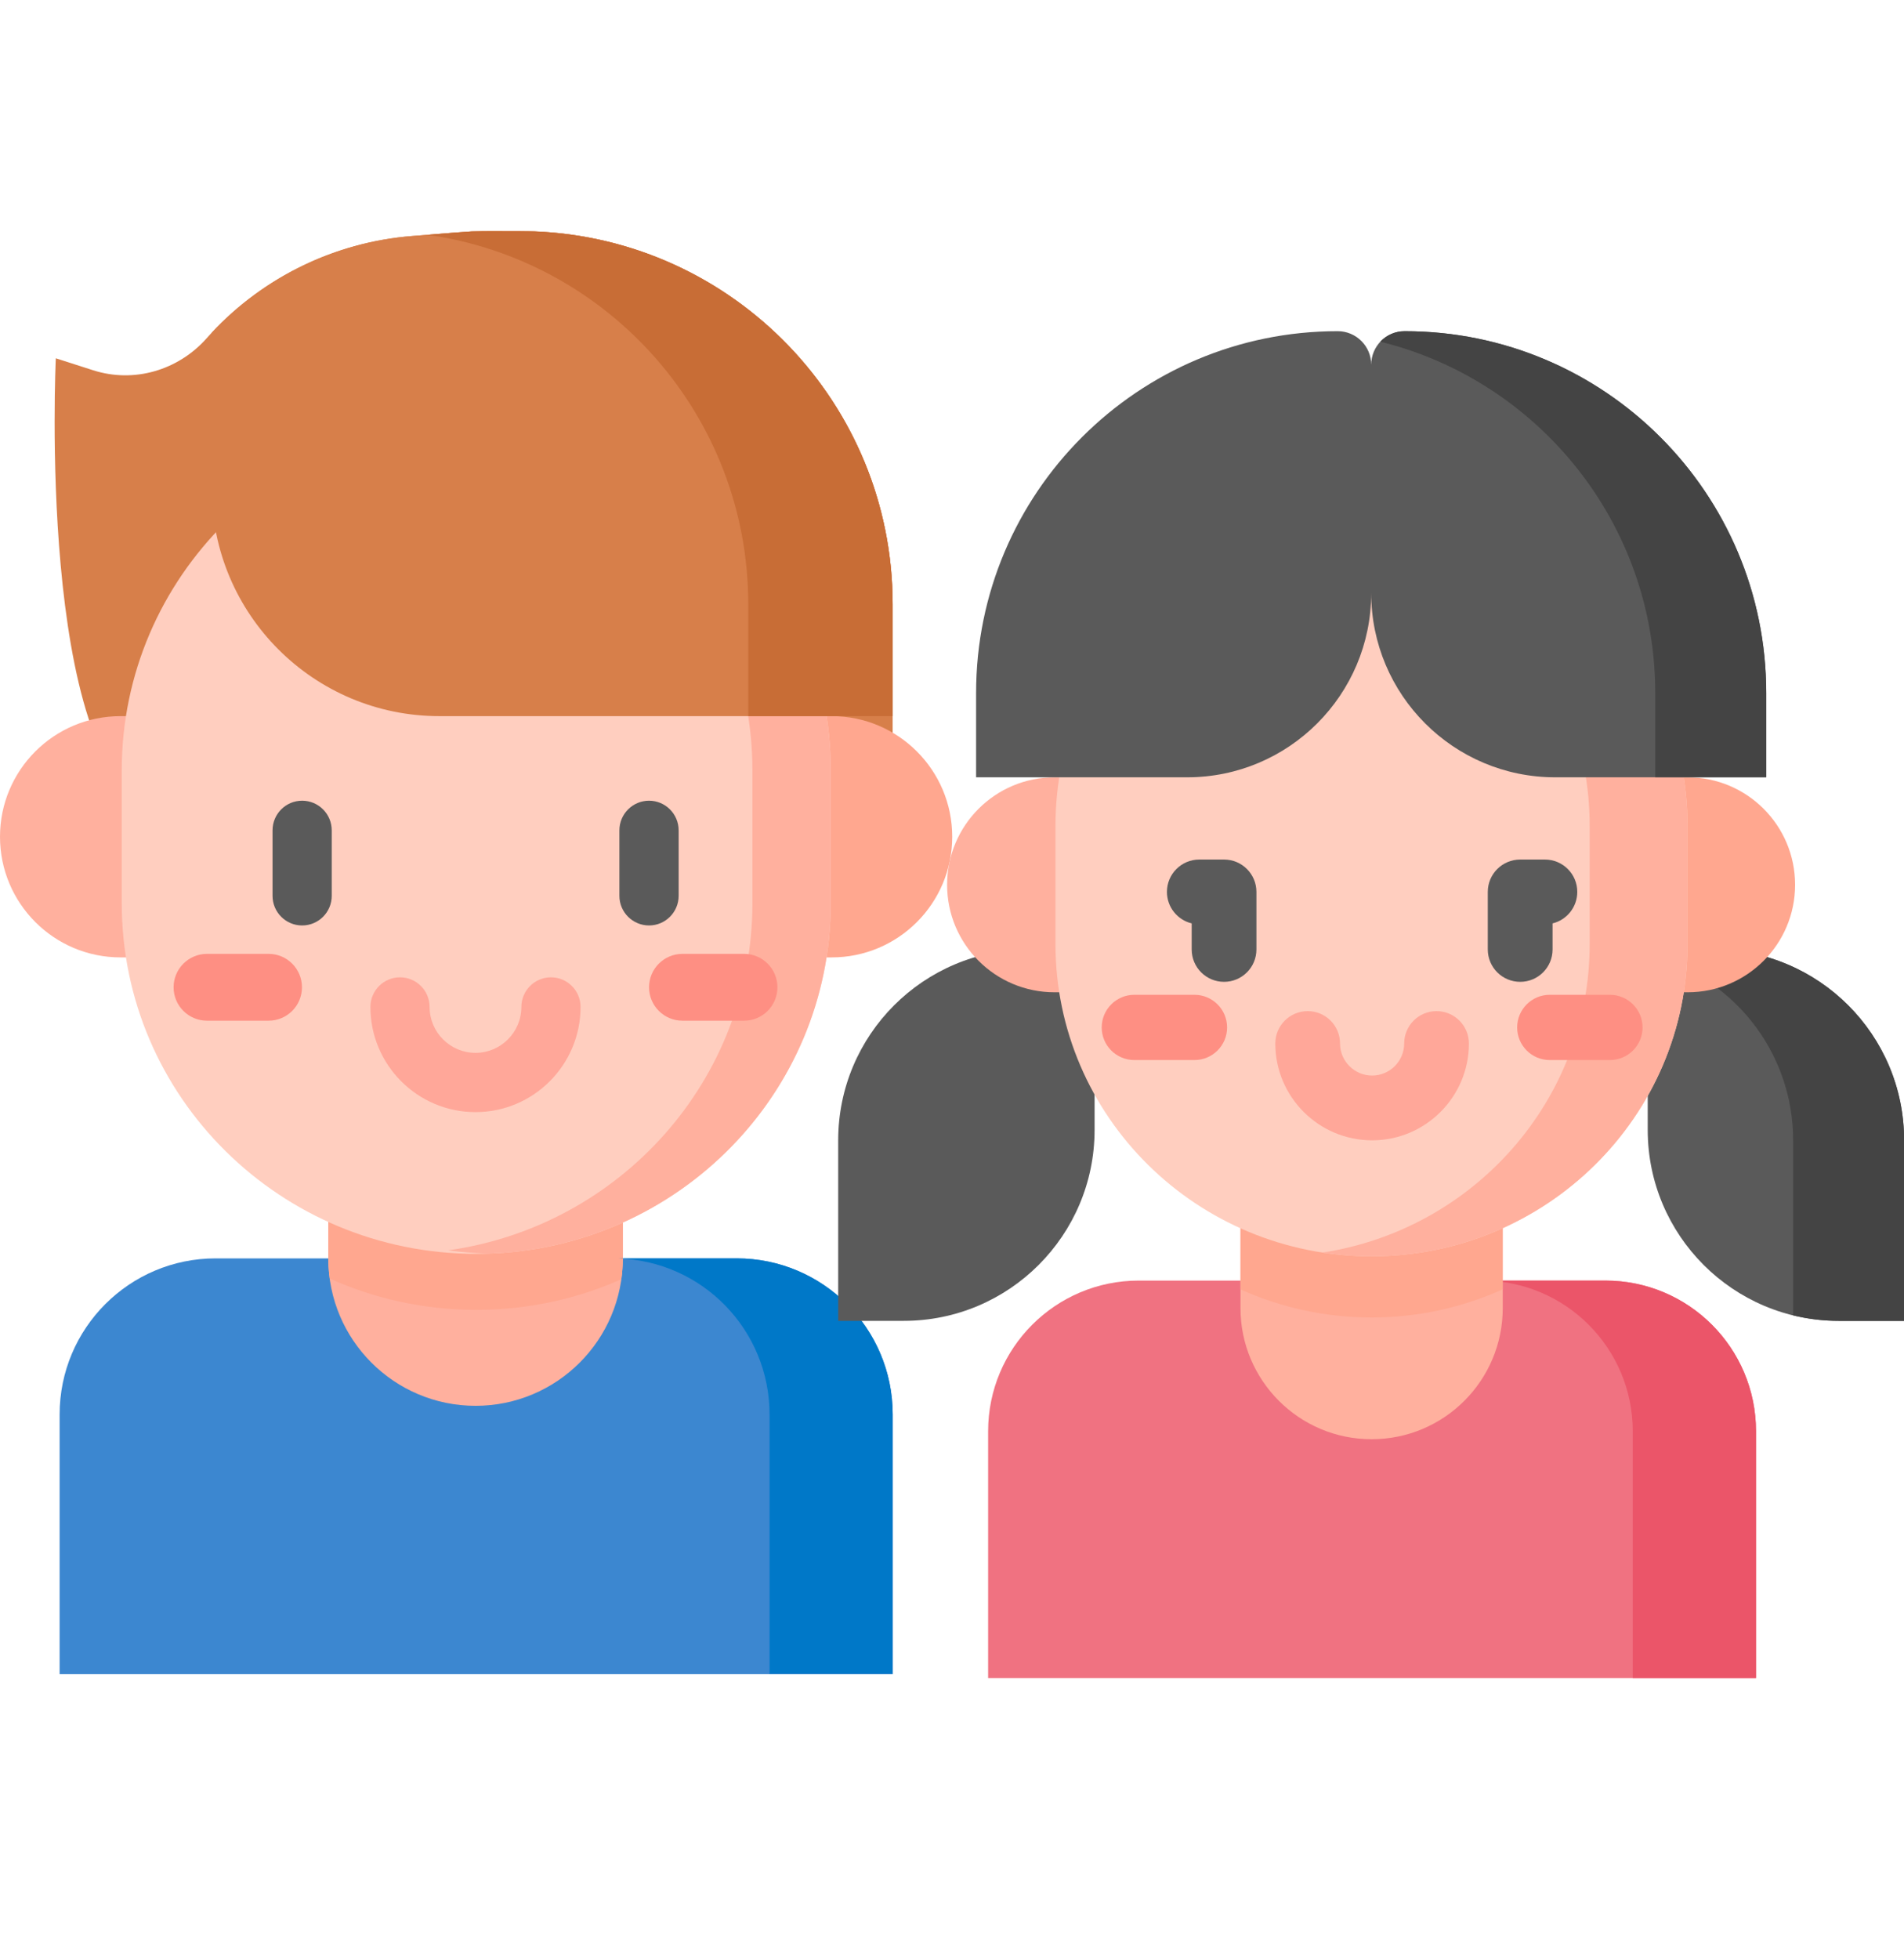 <svg width="35" height="36" viewBox="0 0 35 36" fill="none" xmlns="http://www.w3.org/2000/svg">
<g clip-path="url(#clip0_0_152)">
<path d="M9.549 4.245C8.557 4.245 8.979 4.227 7.584 4.336C6.11 4.451 4.757 5.136 3.796 6.218C3.274 6.805 2.463 7.043 1.715 6.804L1.026 6.583C1.026 6.583 0.673 13.958 2.802 14.886H16.409V11.104C16.409 7.316 13.337 4.246 9.549 4.245Z" fill="#D77F4A"/>
<path d="M6.046 23.123V23.121H3.964C2.38 23.121 1.096 24.405 1.096 25.989V30.758H16.41V25.989C16.41 24.405 15.125 23.121 13.542 23.121H11.46V23.123H6.046Z" fill="#3C87D0"/>
<path d="M6.035 20.96V23.123C6.035 24.618 7.247 25.83 8.742 25.83C10.237 25.83 11.449 24.618 11.449 23.123C11.449 22.365 11.449 21.693 11.449 20.96H6.035Z" fill="#FFB09E"/>
<path d="M6.035 23.123C6.035 23.248 6.044 23.371 6.061 23.492C6.882 23.861 7.794 24.067 8.755 24.067C9.705 24.067 10.608 23.866 11.422 23.504C11.439 23.38 11.449 23.253 11.449 23.123C11.449 22.365 11.449 21.693 11.449 20.96H6.035V23.123Z" fill="#FFA78F"/>
<path d="M5.563 17.591H2.216C0.992 17.591 0 16.598 0 15.374C0 14.15 0.992 13.158 2.216 13.158H5.563V17.591Z" fill="#FFB09E"/>
<path d="M11.941 13.158H15.288C16.512 13.158 17.504 14.151 17.504 15.374C17.504 16.598 16.512 17.591 15.288 17.591H11.941V13.158Z" fill="#FFA78F"/>
<path d="M2.238 14.153V16.595C2.238 20.154 5.156 23.038 8.755 23.038C12.354 23.038 15.272 20.154 15.272 16.595V14.153C15.272 10.595 12.354 7.71 8.755 7.71C5.156 7.71 2.238 10.595 2.238 14.153Z" fill="#FFCEBF"/>
<path d="M4.937 18.754H3.805C3.466 18.754 3.191 18.479 3.191 18.14C3.191 17.801 3.466 17.526 3.805 17.526H4.938C5.277 17.526 5.551 17.801 5.551 18.14C5.551 18.479 5.277 18.754 4.937 18.754Z" fill="#FE8F83"/>
<path d="M8.975 7.715C8.726 7.722 8.481 7.742 8.24 7.776C11.401 8.22 13.831 10.906 13.831 14.153V16.596C13.831 19.843 11.401 22.529 8.24 22.973C8.481 23.007 8.726 23.027 8.975 23.034C12.472 22.919 15.271 20.081 15.271 16.596V14.153C15.271 10.668 12.472 7.83 8.975 7.715Z" fill="#FFB09E"/>
<path d="M9.821 4.252H8.669C8.482 4.263 8.225 4.286 7.584 4.336C6.158 4.447 4.847 5.092 3.893 6.112V8.975C3.893 11.285 5.766 13.158 8.076 13.158H16.409V11.104C16.409 7.407 13.483 4.395 9.821 4.252Z" fill="#D77F4A"/>
<path d="M9.822 4.252H8.67C8.512 4.261 8.304 4.279 7.859 4.314C11.191 4.782 13.755 7.643 13.755 11.104V13.158H16.409V11.104C16.409 7.407 13.484 4.395 9.822 4.252Z" fill="#C86D36"/>
<path d="M13.542 23.121H11.46V23.123H11.361C12.907 23.167 14.146 24.433 14.146 25.989V30.758H16.41V25.989C16.41 24.405 15.126 23.121 13.542 23.121Z" fill="#0078C8"/>
<path d="M13.678 18.754H12.545C12.206 18.754 11.931 18.479 11.931 18.14C11.931 17.801 12.206 17.526 12.545 17.526H13.678C14.017 17.526 14.291 17.801 14.291 18.14C14.291 18.479 14.017 18.754 13.678 18.754Z" fill="#FE8F83"/>
<path d="M8.74 20.434C7.675 20.434 6.809 19.567 6.809 18.502C6.809 18.201 7.052 17.957 7.353 17.957C7.654 17.957 7.897 18.201 7.897 18.502C7.897 18.967 8.276 19.345 8.741 19.345C9.205 19.345 9.584 18.967 9.584 18.502C9.584 18.201 9.827 17.957 10.128 17.957C10.429 17.957 10.672 18.201 10.672 18.502C10.672 19.567 9.806 20.434 8.74 20.434Z" fill="#FFA799"/>
<path d="M11.931 17.004C11.63 17.004 11.386 16.76 11.386 16.46V15.257C11.386 14.956 11.63 14.712 11.931 14.712C12.231 14.712 12.475 14.956 12.475 15.257V16.46C12.475 16.76 12.231 17.004 11.931 17.004Z" fill="#5A5A5A"/>
<path d="M5.554 17.004C5.253 17.004 5.01 16.76 5.01 16.46V15.257C5.01 14.956 5.253 14.712 5.554 14.712C5.855 14.712 6.098 14.956 6.098 15.257V16.46C6.098 16.76 5.855 17.004 5.554 17.004Z" fill="#5A5A5A"/>
<path d="M21.213 23.529H20.932C19.403 23.529 18.164 24.769 18.164 26.297V30.833H32.279V26.297C32.279 24.769 31.04 23.529 29.512 23.529H21.213Z" fill="#F07281"/>
<path d="M29.513 23.529H27.246C28.774 23.529 30.014 24.769 30.014 26.297V30.833H32.28V26.297C32.28 24.768 31.041 23.529 29.513 23.529Z" fill="#EB5569"/>
<path d="M25.213 26.444C23.882 26.444 22.803 25.365 22.803 24.034V18.232H27.624V24.034C27.624 25.365 26.545 26.444 25.213 26.444Z" fill="#FFB09E"/>
<path d="M22.803 23.691C23.537 24.021 24.352 24.207 25.212 24.207C26.073 24.207 26.889 24.021 27.624 23.689V18.232H22.803V23.691Z" fill="#FFA78F"/>
<path d="M33.797 24.269H35.002V20.952C35.002 19.014 33.431 17.444 31.494 17.444H30.289V20.761C30.289 22.698 31.86 24.269 33.797 24.269Z" fill="#5A5A5A"/>
<path d="M31.494 17.444H30.289V17.545C31.823 17.919 32.962 19.302 32.962 20.952V24.168C33.229 24.233 33.509 24.269 33.797 24.269H35.002V20.952C35.002 19.014 33.431 17.444 31.494 17.444Z" fill="#444444"/>
<path d="M16.613 24.269H15.408V20.952C15.408 19.014 16.979 17.444 18.916 17.444H20.121V20.761C20.121 22.698 18.55 24.269 16.613 24.269Z" fill="#5A5A5A"/>
<path d="M22.373 18.232H19.385C18.294 18.232 17.41 17.348 17.41 16.257C17.41 15.166 18.294 14.282 19.385 14.282H22.373V18.232Z" fill="#FFB09E"/>
<path d="M28.035 14.282H31.023C32.114 14.282 32.998 15.166 32.998 16.257C32.998 17.348 32.114 18.232 31.023 18.232H28.035V14.282Z" fill="#FFA78F"/>
<path d="M25.212 9.435C22.003 9.435 19.402 12.004 19.402 15.173V15.561V17.345C19.402 20.514 22.003 23.083 25.212 23.083C28.42 23.083 31.021 20.514 31.021 17.345V15.173C31.021 12.004 28.42 9.435 25.212 9.435Z" fill="#FFCEBF"/>
<path d="M25.212 9.435C24.906 9.435 24.606 9.459 24.312 9.504C27.094 9.931 29.222 12.306 29.222 15.173V17.345C29.222 20.212 27.094 22.587 24.312 23.014C24.606 23.059 24.906 23.083 25.212 23.083C28.42 23.083 31.021 20.514 31.021 17.345V15.173C31.021 12.004 28.42 9.435 25.212 9.435Z" fill="#FFB09E"/>
<path d="M21.957 19.477H20.852C20.52 19.477 20.252 19.209 20.252 18.878C20.252 18.547 20.52 18.278 20.852 18.278H21.957C22.288 18.278 22.557 18.547 22.557 18.878C22.557 19.209 22.288 19.477 21.957 19.477Z" fill="#FE8F83"/>
<path d="M29.594 19.477H28.488C28.157 19.477 27.889 19.209 27.889 18.878C27.889 18.547 28.157 18.278 28.488 18.278H29.594C29.925 18.278 30.194 18.547 30.194 18.878C30.194 19.209 29.925 19.477 29.594 19.477Z" fill="#FE8F83"/>
<path d="M25.821 6.085C25.481 6.085 25.206 6.361 25.206 6.701C25.206 6.361 24.93 6.085 24.59 6.085C20.919 6.085 17.943 9.061 17.943 12.731V14.282H21.822C23.69 14.282 25.205 12.767 25.206 10.898C25.206 12.767 26.721 14.282 28.589 14.282H32.468V12.731C32.468 9.061 29.492 6.085 25.821 6.085Z" fill="#5A5A5A"/>
<path d="M25.82 6.085C25.644 6.085 25.485 6.159 25.373 6.278C28.274 6.992 30.427 9.61 30.427 12.731V14.282H32.467V12.731C32.467 9.06 29.491 6.085 25.82 6.085Z" fill="#444444"/>
<path d="M25.223 20.952C24.241 20.952 23.443 20.154 23.443 19.173C23.443 18.844 23.71 18.578 24.038 18.578C24.367 18.578 24.633 18.844 24.633 19.173C24.633 19.497 24.898 19.762 25.223 19.762C25.547 19.762 25.812 19.497 25.812 19.173C25.812 18.844 26.078 18.578 26.407 18.578C26.735 18.578 27.002 18.844 27.002 19.173C27.002 20.154 26.204 20.952 25.223 20.952Z" fill="#FFA799"/>
<path d="M27.945 18.04C27.616 18.04 27.349 17.774 27.349 17.445V16.387C27.349 16.059 27.616 15.793 27.945 15.793H28.399C28.728 15.793 28.994 16.059 28.994 16.387C28.994 16.668 28.8 16.903 28.54 16.966V17.445C28.54 17.774 28.273 18.04 27.945 18.04Z" fill="#5A5A5A"/>
<path d="M22.501 18.04C22.172 18.04 21.906 17.774 21.906 17.445V16.966C21.645 16.903 21.451 16.668 21.451 16.387C21.451 16.059 21.717 15.793 22.046 15.793H22.501C22.829 15.793 23.096 16.059 23.096 16.387V17.445C23.096 17.774 22.829 18.04 22.501 18.04Z" fill="#5A5A5A"/>
</g>
<defs>
<clipPath id="clip0_0_152">
<rect width="35" height="35" fill="white" transform="translate(0 0.038)"/>
</clipPath>
</defs>
</svg>
